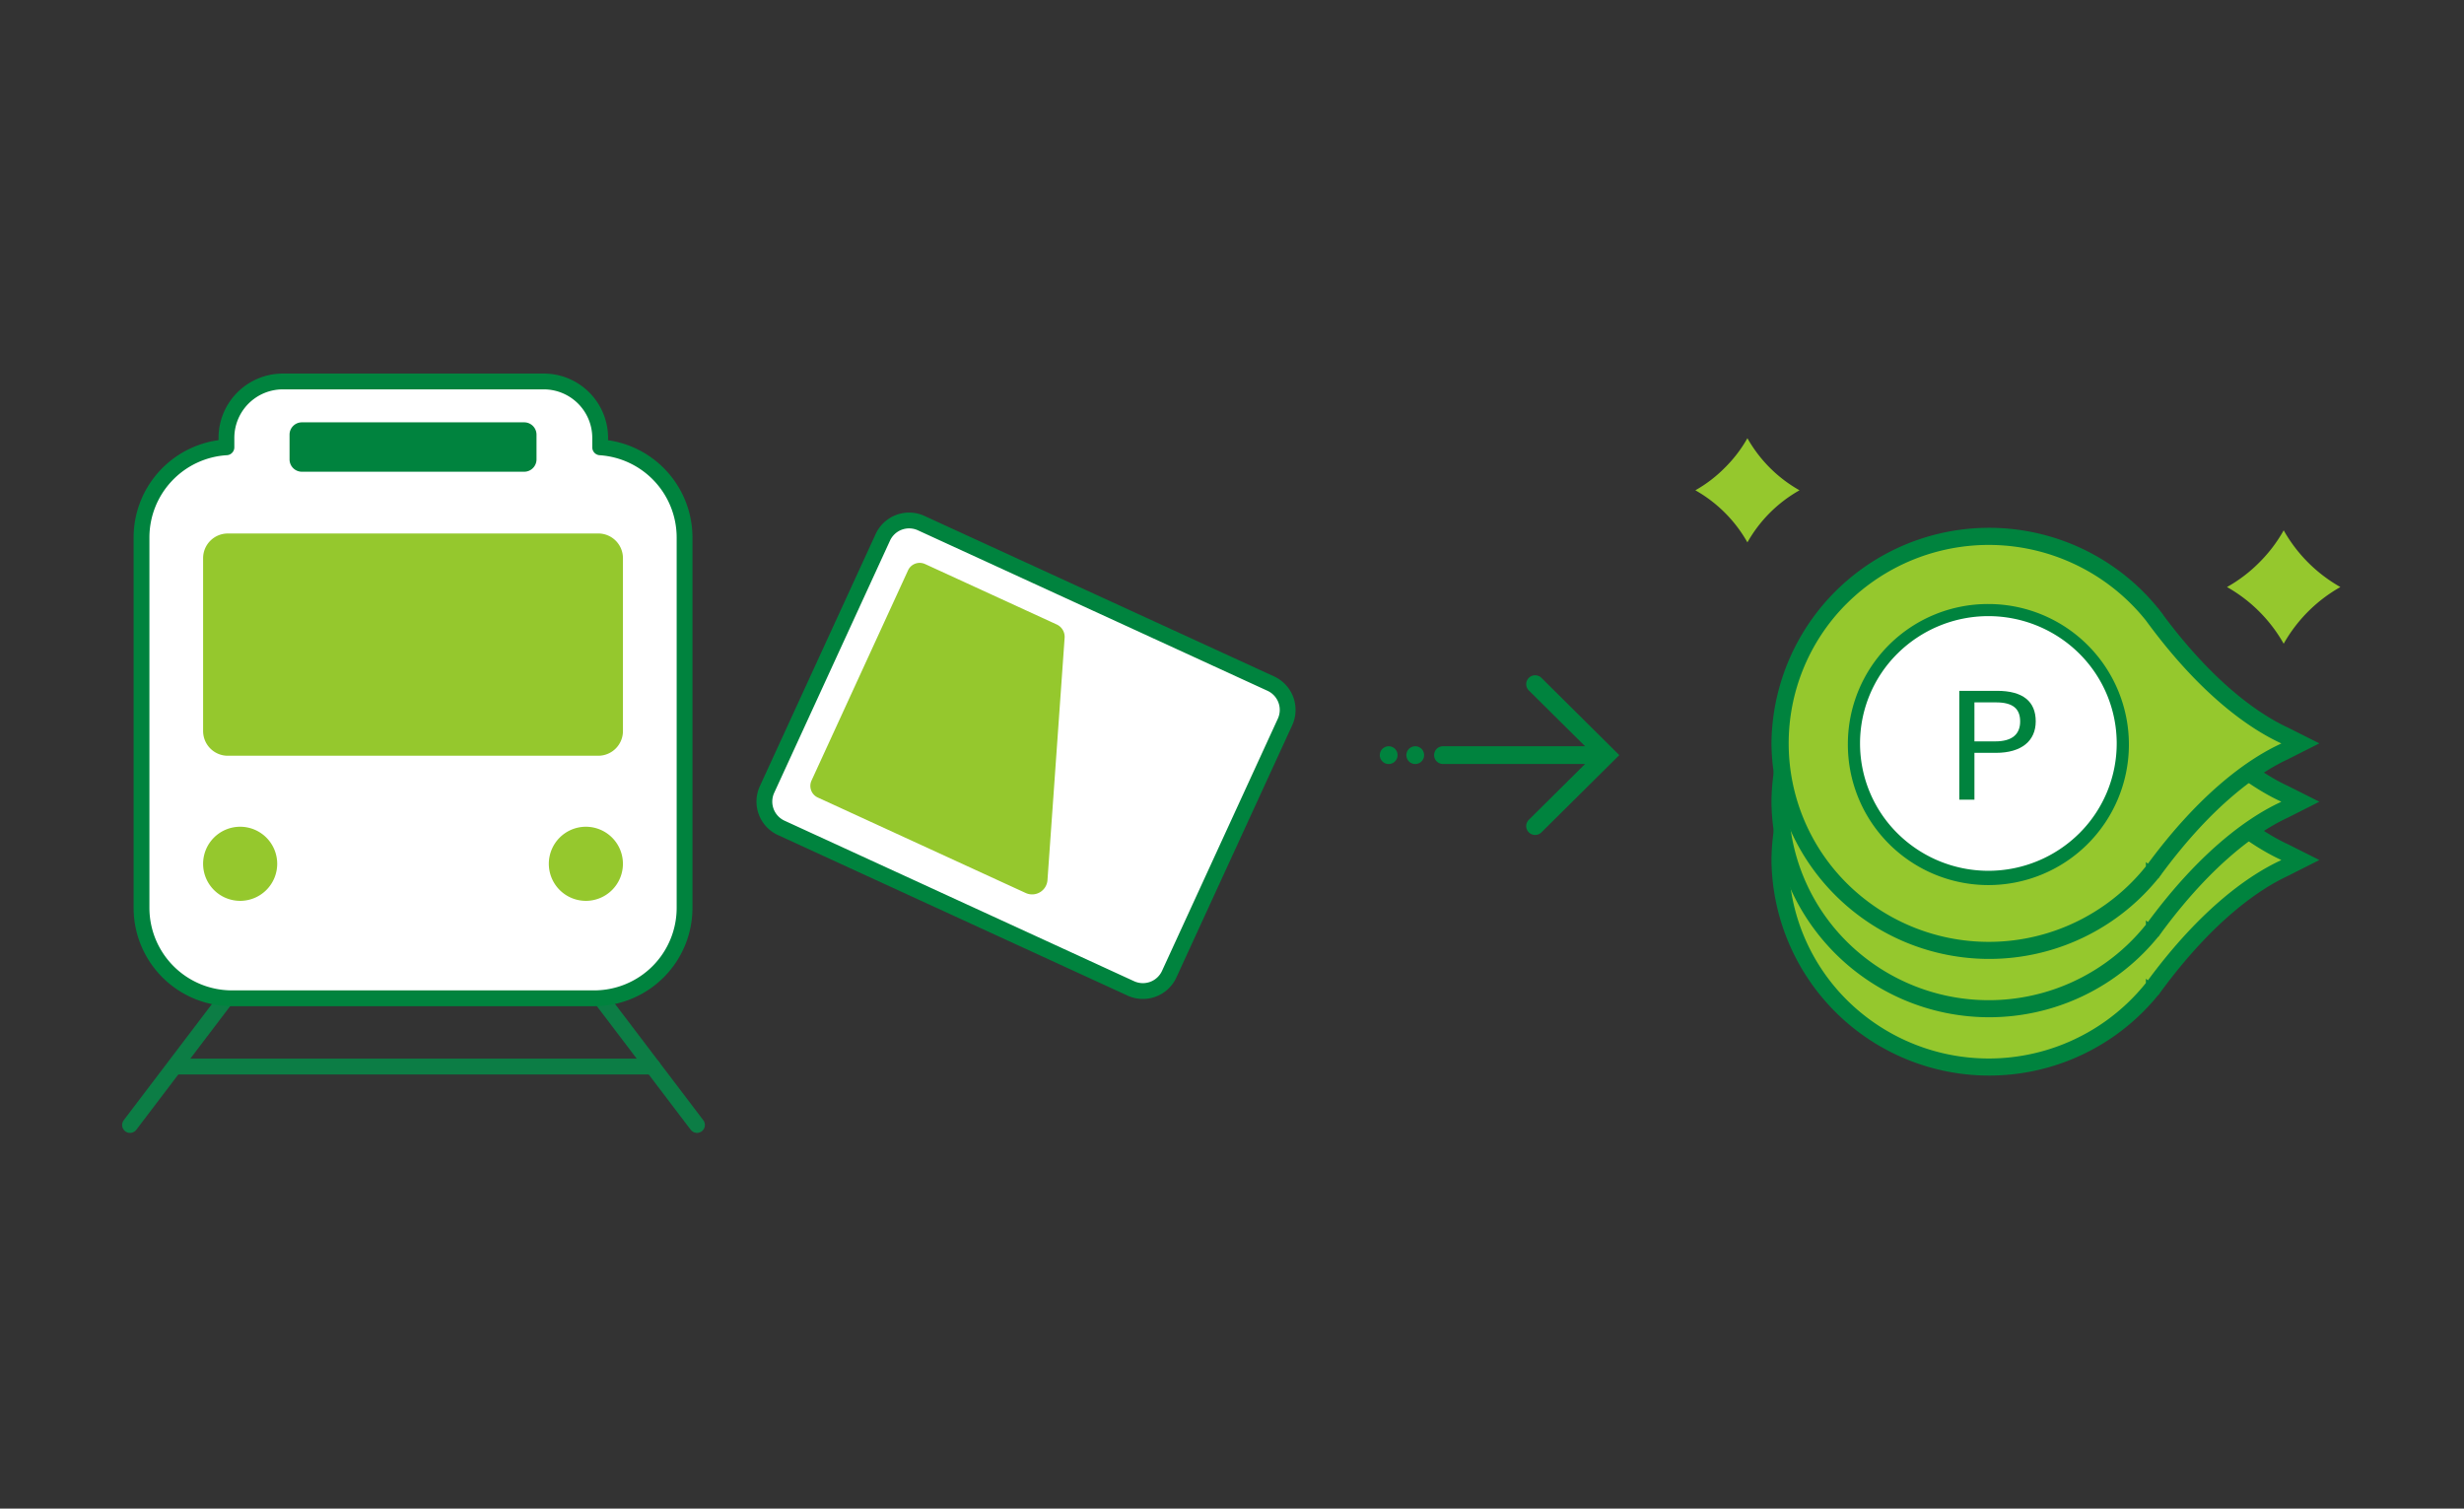 <svg xmlns="http://www.w3.org/2000/svg" width="343" height="210"><rect width="100%" height="100%" fill="#333333" stroke="none"/><defs><clipPath id="a"><path data-name="長方形 6007" fill="none" d="M0 0h163.344v105.699H0z"/></clipPath><clipPath id="b"><path data-name="長方形 6008" fill="none" d="M0 0h89.792v88.721H0z"/></clipPath></defs><g data-name="グループ 19848"><path data-name="長方形 3809" d="M10 0h323a10 10 0 0110 10v200H0V10A10 10 0 0110 0z" fill="none"/><g data-name="グループ 19480"><g data-name="グループ 10242" fill="#00833e"><path data-name="パス 830" d="M225.415 105.113l-.867-.86s-.006-.01-.01-.013l-9.959-9.878a1.253 1.253 0 00-1.761 0 1.226 1.226 0 000 1.746l7.834 7.77h-19.781a1.235 1.235 0 100 2.47h19.78l-7.833 7.771a1.225 1.225 0 000 1.745 1.25 1.25 0 001.761 0l9.959-9.879.006-.007z"/><path data-name="パス 831" d="M198.242 105.102a1.235 1.235 0 11-1.234-1.22 1.229 1.229 0 011.234 1.22"/><path data-name="パス 832" d="M194.546 105.102a1.235 1.235 0 11-1.235-1.22 1.229 1.229 0 011.235 1.22"/></g><g data-name="グループ 19477"><g data-name="グループ 19476" clip-path="url(#a)" transform="translate(17 52)"><path data-name="パス 11178" d="M140.414 85.585L91.753 63.241a4.029 4.029 0 01-1.98-5.342l16.119-35.1a4.028 4.028 0 015.342-1.98L159.9 43.158a4.029 4.029 0 011.98 5.343l-16.119 35.1a4.029 4.029 0 01-5.342 1.98" fill="#fff"/><path data-name="パス 11179" d="M140.414 85.585L91.753 63.241a4.029 4.029 0 01-1.98-5.342l16.119-35.1a4.028 4.028 0 015.342-1.98L159.9 43.158a4.029 4.029 0 011.98 5.343l-16.119 35.1a4.029 4.029 0 01-5.347 1.984z" fill="none" stroke="#00833e" stroke-linecap="round" stroke-linejoin="round" stroke-width="2.2"/><path data-name="パス 11180" d="M111.763 26.51l18.337 8.417a1.9 1.9 0 011.1 1.86L128.814 70.5a2.143 2.143 0 01-3.024 1.808L96.838 59.014a1.78 1.78 0 01-.868-2.365L109.4 27.4a1.783 1.783 0 012.358-.889" fill="#95c82d"/><path data-name="線 849" fill="#00833e" d="M1.1 104.599l13.534-17.826"/><path data-name="線 850" fill="none" stroke="#0c7d45" stroke-linecap="round" stroke-miterlimit="10" stroke-width="2.2" d="M1.1 104.599l13.534-17.826"/><path data-name="線 851" fill="#00833e" d="M80.025 104.599L66.491 86.773"/><path data-name="線 852" fill="none" stroke="#0c7d45" stroke-linecap="round" stroke-miterlimit="10" stroke-width="2.2" d="M80.025 104.599L66.491 86.773"/><path data-name="線 853" fill="#00833e" d="M7.716 96.462h66.131"/><path data-name="線 854" fill="none" stroke="#0c7d45" stroke-linecap="round" stroke-miterlimit="10" stroke-width="2.2" d="M7.716 96.462h66.131"/><path data-name="パス 11181" d="M66.547 10.269V8.954A7.855 7.855 0 0058.692 1.1H22.375a7.855 7.855 0 00-7.855 7.854v1.311A12.581 12.581 0 002.7 22.817v51.554a12.59 12.59 0 0012.59 12.59h50.415a12.59 12.59 0 0012.59-12.59V22.817a12.581 12.581 0 00-11.748-12.548" fill="#fff"/><path data-name="パス 11182" d="M66.547 10.269V8.954A7.855 7.855 0 0058.692 1.1H22.375a7.855 7.855 0 00-7.855 7.854v1.311A12.581 12.581 0 002.7 22.817v51.554a12.59 12.59 0 0012.59 12.59h50.415a12.59 12.59 0 0012.59-12.59V22.817a12.581 12.581 0 00-11.748-12.548z" fill="none" stroke="#00833e" stroke-linecap="round" stroke-linejoin="round" stroke-width="2.2"/><path data-name="パス 11183" d="M16.431 63.084a5.157 5.157 0 11-5.157 5.157 5.157 5.157 0 015.157-5.157" fill="#95c82d"/><path data-name="パス 11184" d="M64.561 63.084a5.157 5.157 0 11-5.161 5.157 5.157 5.157 0 015.157-5.157" fill="#95c82d"/><path data-name="パス 11185" d="M14.712 22.259H66.28a3.437 3.437 0 013.437 3.441v24.062A3.438 3.438 0 0166.28 53.2H14.712a3.438 3.438 0 01-3.438-3.438V25.7a3.438 3.438 0 013.438-3.438" fill="#95c82d"/><path data-name="パス 11186" d="M25.025 6.789h30.941a1.719 1.719 0 011.719 1.719v3.438a1.719 1.719 0 01-1.719 1.719H25.025a1.719 1.719 0 01-1.719-1.719V8.508a1.719 1.719 0 011.719-1.719" fill="#00833e"/></g></g><g data-name="グループ 19479"><g data-name="グループ 19478" clip-path="url(#b)" transform="translate(236 61)"><path data-name="パス 11187" d="M4.107 4.107A18.677 18.677 0 010 7.248 19.1 19.1 0 017.248 14.5 19.1 19.1 0 0114.5 7.248 19.1 19.1 0 017.248 0a18.677 18.677 0 01-3.141 4.107" fill="#95c82d"/><path data-name="パス 11188" d="M78.493 17.307a20.284 20.284 0 01-4.484 3.408 20.838 20.838 0 017.891 7.891 20.836 20.836 0 017.891-7.891 20.838 20.838 0 01-7.891-7.892 20.284 20.284 0 01-3.408 4.484" fill="#95c82d"/><path data-name="パス 11189" d="M82.007 58.322c-3.955-1.831-10.9-6.292-18.747-16.932v.01a28.832 28.832 0 00-40.56-4.223q-1.023.83-1.968 1.751a27.637 27.637 0 00-.489 39.08q.242.247.489.489a28.838 28.838 0 0040.781-.505q.915-.937 1.743-1.957v.012c7.852-10.637 14.789-15.1 18.749-16.929l.791-.4z" fill="#95c82d"/><path data-name="パス 11190" d="M59.263 58.563a18.513 18.513 0 11-18.657-18.368h.144a18.44 18.44 0 0118.513 18.366" fill="#fff"/><path data-name="パス 11191" d="M63.734 76.475l-.7-.474-.05.074 1.384.966C72 66.6 78.635 62.339 82.282 60.639l.012-.006 3.794-1.916-3.794-1.907h-.012C78.636 55.1 72 50.851 64.372 40.411l-.686.494-.678.506.05.065.677-.505.668-.518a29.951 29.951 0 00-53.458 18.264A29.958 29.958 0 0064.4 76.993l-.668-.518-.7-.474.7.474-.665-.518A28.369 28.369 0 0120.9 78.5a27.831 27.831 0 01-.211-39.358l.211-.211a28.363 28.363 0 0142.17 2.549l1.344-1.023-.049-.066L63 41.39c7.775 10.64 14.646 15.1 18.561 16.932l.362-.76-.385.748.811.407-.813.414.386.748-.36-.761C77.641 60.942 70.773 65.41 63 76.053l.687.494.7.473.049-.072-1.365-.989z" fill="#00833e"/><path data-name="パス 11192" d="M63.734 76.475l-.7-.474-.05.074 1.384.966C72 66.6 78.635 62.339 82.282 60.639l.012-.006 3.794-1.916-3.794-1.907h-.012C78.636 55.1 72 50.851 64.372 40.411l-.686.494-.678.506.05.065.677-.505.668-.518a29.951 29.951 0 00-53.458 18.264A29.958 29.958 0 0064.4 76.993l-.668-.518-.7-.474.7.474-.665-.518A28.369 28.369 0 0120.9 78.5a27.831 27.831 0 01-.211-39.358l.211-.211a28.363 28.363 0 0142.17 2.549l1.344-1.023-.049-.066L63 41.39c7.775 10.64 14.646 15.1 18.561 16.932l.362-.76-.385.748.811.407-.813.414.386.748-.36-.761C77.641 60.942 70.773 65.41 63 76.053l.687.494.7.473.049-.072-1.365-.989z" fill="none" stroke="#00833e" stroke-miterlimit="10" stroke-width=".7"/><path data-name="パス 11193" d="M22.08 58.717h.846a17.584 17.584 0 015.234-12.525 17.963 17.963 0 0125.262 0 17.624 17.624 0 01.142 24.924l-.142.142a17.96 17.96 0 01-25.262 0 17.6 17.6 0 01-5.234-12.541h-1.695a19.561 19.561 0 1019.72-19.4h-.162a19.489 19.489 0 00-19.558 19.4z" fill="#00833e"/><path data-name="パス 11194" d="M82.007 50.2c-3.955-1.831-10.9-6.292-18.747-16.932v.01a28.832 28.832 0 00-40.56-4.219q-1.023.829-1.968 1.751a27.637 27.637 0 00-.489 39.08q.242.248.489.489a28.838 28.838 0 0040.781-.5q.915-.937 1.743-1.957v.012C71.112 57.292 78.049 52.824 82.009 51l.791-.4z" fill="#95c82d"/><path data-name="パス 11195" d="M59.263 50.445a18.513 18.513 0 11-18.657-18.368h.144a18.44 18.44 0 0118.513 18.366" fill="#fff"/><path data-name="パス 11196" d="M63.734 68.357l-.7-.474-.05.074 1.384.966c7.633-10.446 14.266-14.7 17.913-16.4l.012-.006 3.795-1.917-3.794-1.907h-.012c-3.646-1.707-10.283-5.959-17.91-16.4l-.686.494-.678.506.05.065.677-.505.668-.518A29.951 29.951 0 0010.945 50.6 29.958 29.958 0 0064.4 68.875l-.668-.518-.7-.474.7.474-.665-.518A28.369 28.369 0 0120.9 70.384a27.831 27.831 0 01-.211-39.358l.211-.211a28.363 28.363 0 0142.17 2.549l1.344-1.023-.049-.066-1.365 1c7.775 10.64 14.646 15.1 18.561 16.932l.362-.76-.385.748.811.407-.813.414.386.748L81.56 51C77.641 52.824 70.773 57.292 63 67.935l.687.494.7.473.049-.072-1.365-.989z" fill="#00833e"/><path data-name="パス 11197" d="M63.734 68.357l-.7-.474-.05.074 1.384.966c7.633-10.446 14.266-14.7 17.913-16.4l.012-.006 3.795-1.917-3.794-1.907h-.012c-3.646-1.707-10.283-5.959-17.91-16.4l-.686.494-.678.506.05.065.677-.505.668-.518A29.951 29.951 0 0010.945 50.6 29.958 29.958 0 0064.4 68.875l-.668-.518-.7-.474.7.474-.665-.518A28.369 28.369 0 0120.9 70.384a27.831 27.831 0 01-.211-39.358l.211-.211a28.363 28.363 0 0142.17 2.549l1.344-1.023-.049-.066-1.365 1c7.775 10.64 14.646 15.1 18.561 16.932l.362-.76-.385.748.811.407-.813.414.386.748L81.56 51C77.641 52.824 70.773 57.292 63 67.935l.687.494.7.473.049-.072-1.365-.989z" fill="none" stroke="#00833e" stroke-miterlimit="10" stroke-width=".7"/><path data-name="パス 11198" d="M22.08 50.6h.846a17.584 17.584 0 015.234-12.526 17.963 17.963 0 0125.262 0A17.624 17.624 0 0153.564 63l-.142.142a17.96 17.96 0 01-25.262 0A17.6 17.6 0 0122.926 50.6h-1.695a19.561 19.561 0 1019.72-19.4h-.162a19.489 19.489 0 00-19.558 19.4z" fill="#00833e"/><path data-name="パス 11199" d="M82.007 42.085c-3.955-1.831-10.9-6.292-18.747-16.932v.01A28.832 28.832 0 0022.7 20.94q-1.023.829-1.968 1.751a27.637 27.637 0 00-.489 39.08q.242.248.489.489a28.838 28.838 0 0040.781-.5q.915-.937 1.743-1.957v.012c7.852-10.637 14.789-15.1 18.749-16.929l.791-.4z" fill="#95c82d"/><path data-name="パス 11200" d="M59.263 42.326a18.513 18.513 0 11-18.657-18.368h.144a18.44 18.44 0 0118.513 18.366" fill="#fff"/><path data-name="パス 11201" d="M63.734 60.238l-.7-.474-.05.074 1.384.966C72 50.358 78.635 46.1 82.282 44.4l.012-.006 3.794-1.916-3.794-1.907h-.012c-3.646-1.707-10.283-5.959-17.91-16.4l-.686.494-.678.506.05.065.677-.505.668-.518A29.951 29.951 0 0010.945 42.48 29.958 29.958 0 0064.4 60.756l-.668-.518-.7-.474.7.474-.665-.518A28.369 28.369 0 0120.9 62.265a27.831 27.831 0 01-.211-39.358l.211-.207a28.363 28.363 0 0142.17 2.549l1.344-1.023-.049-.066-1.365 1c7.775 10.64 14.646 15.1 18.561 16.932l.362-.76-.385.748.811.407-.813.414.386.748-.36-.761C77.641 44.705 70.773 49.173 63 59.816l.687.494.7.473.049-.072-1.365-.989z" fill="#00833e"/><path data-name="パス 11202" d="M63.734 60.238l-.7-.474-.05.074 1.384.966C72 50.358 78.635 46.1 82.282 44.4l.012-.006 3.794-1.916-3.794-1.907h-.012c-3.646-1.707-10.283-5.959-17.91-16.4l-.686.494-.678.506.05.065.677-.505.668-.518A29.951 29.951 0 0010.945 42.48 29.958 29.958 0 0064.4 60.756l-.668-.518-.7-.474.7.474-.665-.518A28.369 28.369 0 0120.9 62.265a27.831 27.831 0 01-.211-39.358l.211-.207a28.363 28.363 0 0142.17 2.549l1.344-1.023-.049-.066-1.365 1c7.775 10.64 14.646 15.1 18.561 16.932l.362-.76-.385.748.811.407-.813.414.386.748-.36-.761C77.641 44.705 70.773 49.173 63 59.816l.687.494.7.473.049-.072-1.365-.989z" fill="none" stroke="#00833e" stroke-miterlimit="10" stroke-width=".7"/><path data-name="パス 11203" d="M22.08 42.481h.846a17.584 17.584 0 015.234-12.525 17.963 17.963 0 0125.262 0 17.624 17.624 0 01.142 24.924l-.142.142a17.96 17.96 0 01-25.262 0 17.6 17.6 0 01-5.234-12.541h-1.695a19.561 19.561 0 1019.72-19.4h-.162a19.489 19.489 0 00-19.558 19.4z" fill="#00833e"/><path data-name="パス 11204" d="M41.982 35.164c3.664 0 5.4 1.508 5.4 4.248 0 2.7-1.945 4.385-5.548 4.385H38.85v6.516h-2.107V35.164zM38.85 42.2h2.906c2.377 0 3.459-1.021 3.459-2.771s-.983-2.658-3.357-2.658h-3.009z" fill="#00833e"/></g></g></g></g></svg>